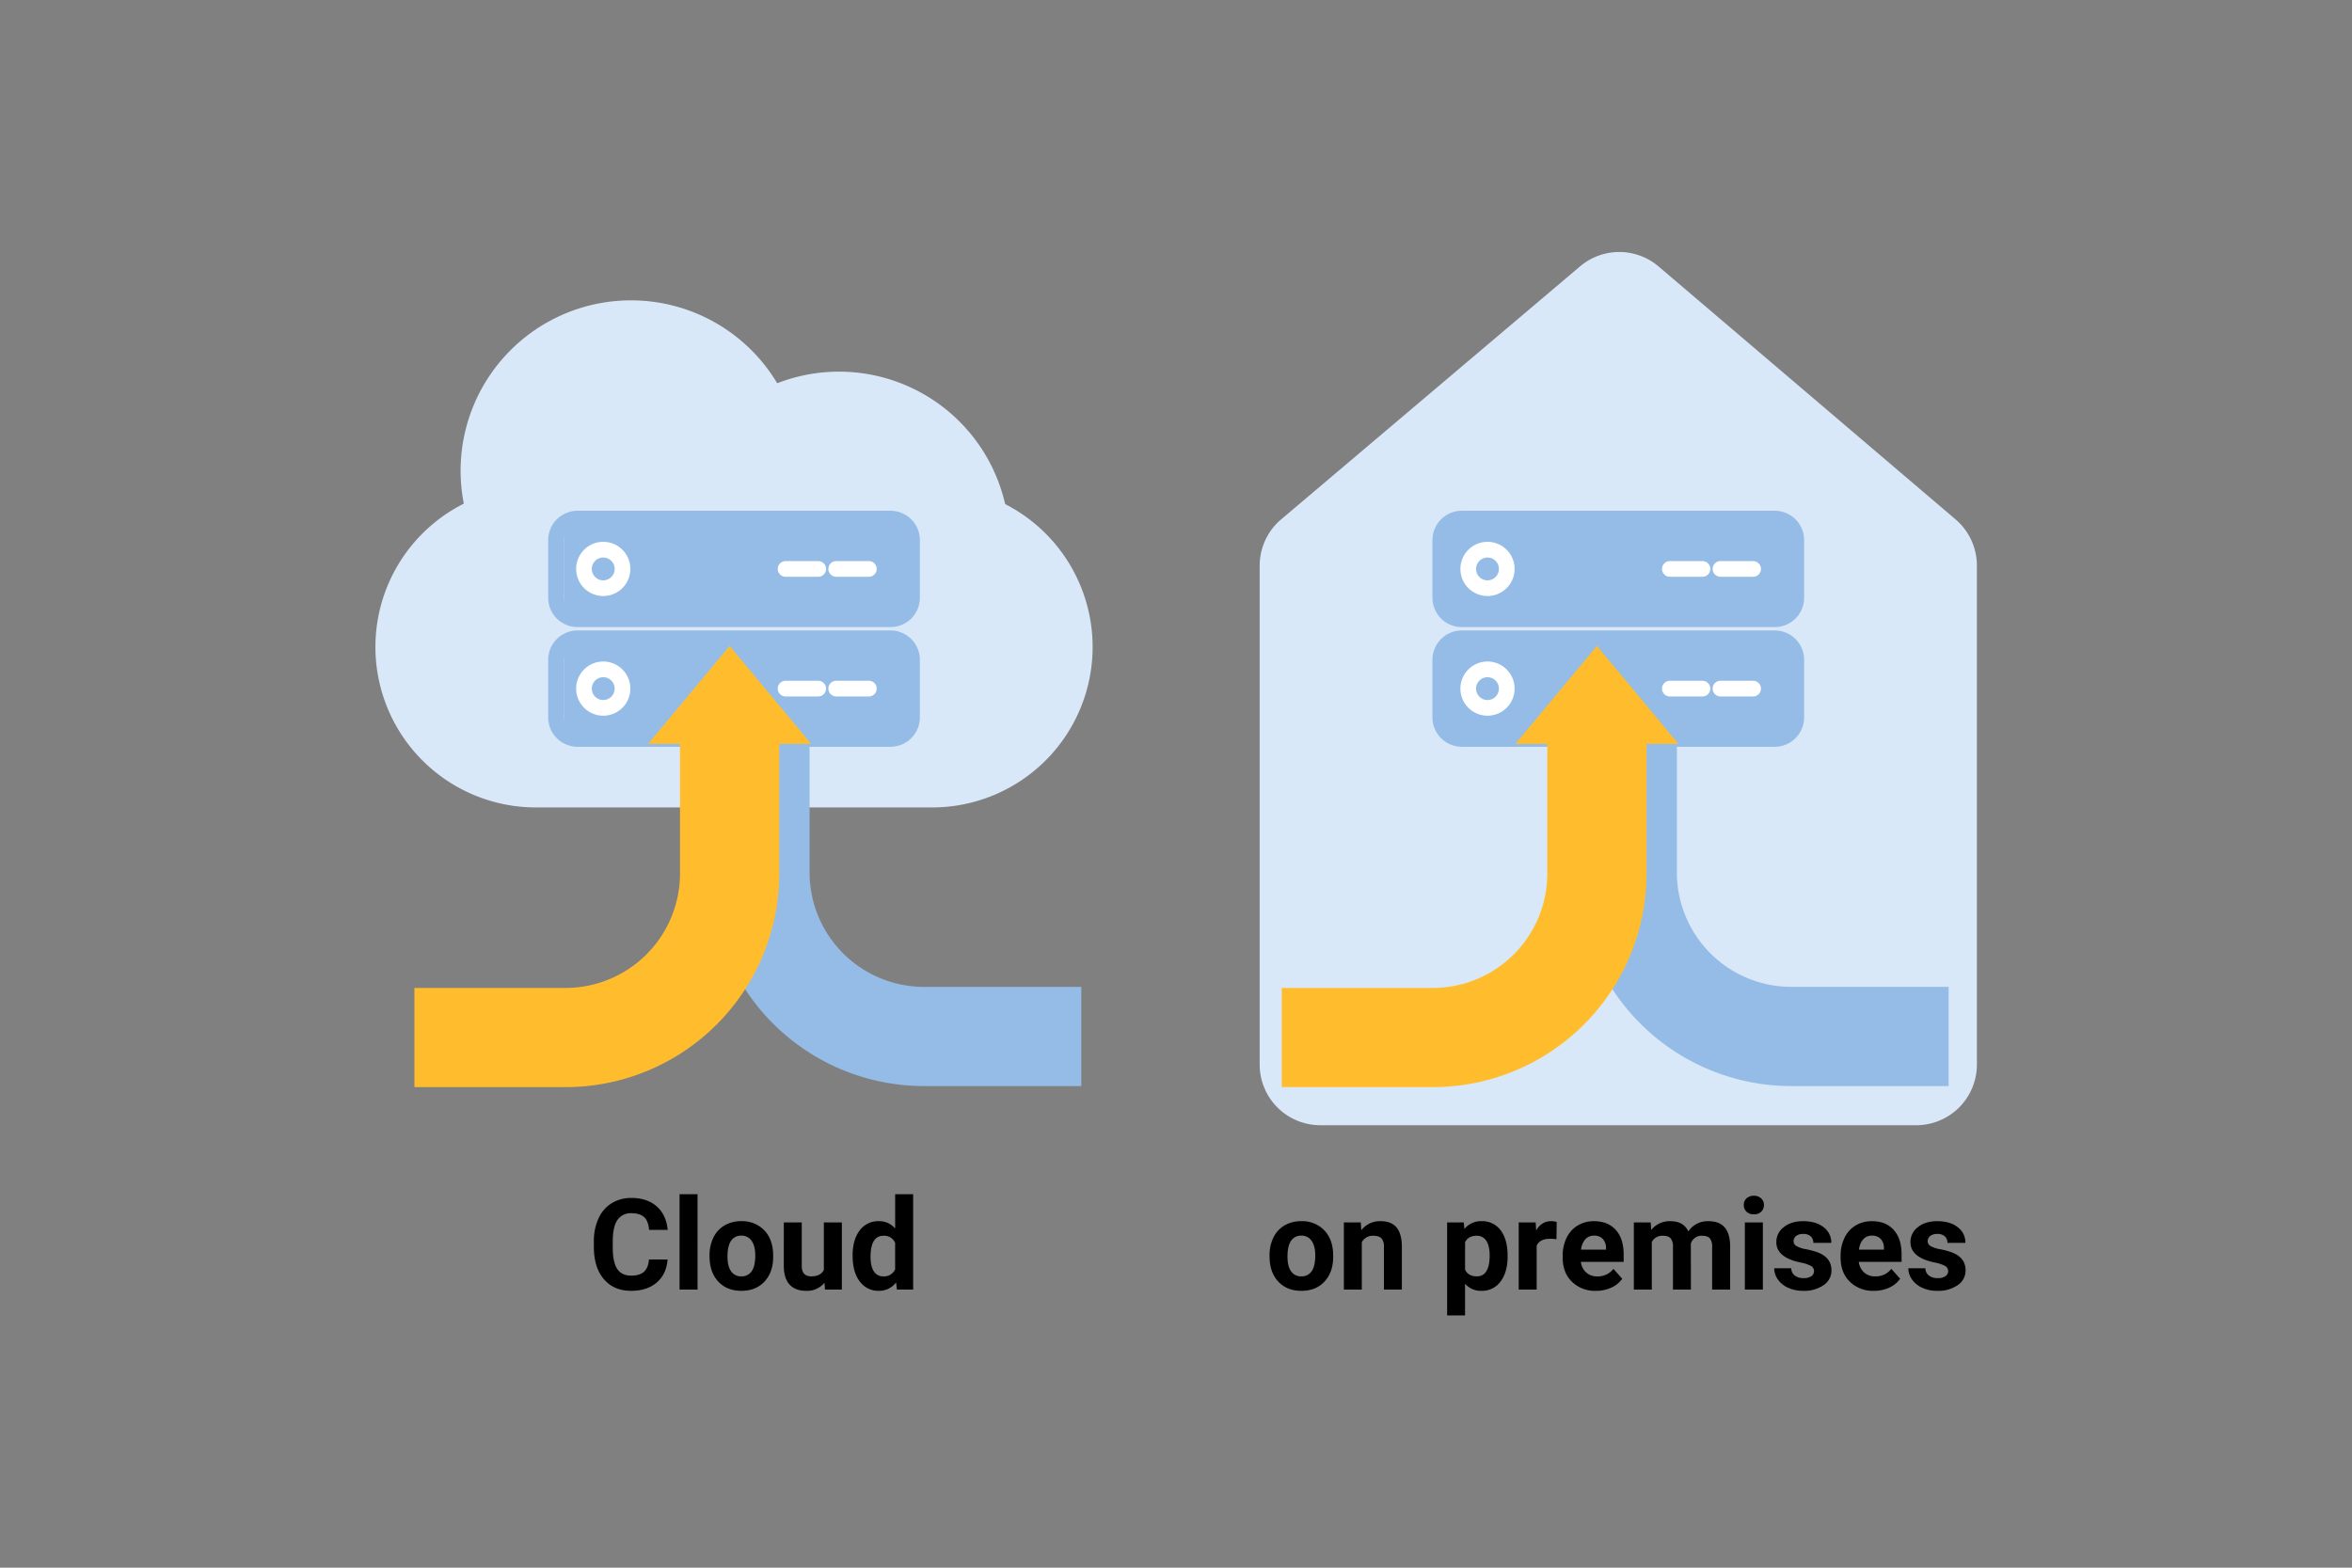 <svg xmlns="http://www.w3.org/2000/svg" xmlns:xlink="http://www.w3.org/1999/xlink" width="1200" height="800" viewBox="0 0 1200 800">
  <rect x="0" y="0" width="1200" height="800" fill="#808080" stroke="none"/>
  <defs>
    <clipPath id="clip-path">
      <rect id="Rechteck_9255" data-name="Rechteck 9255" width="365.924" height="445.606" fill="none"/>
    </clipPath>
    <clipPath id="clip-path-2">
      <rect id="Rechteck_9254" data-name="Rechteck 9254" width="189.639" height="59.354" fill="none"/>
    </clipPath>
  </defs>
  <g id="Clickpost-Hosting-01" transform="translate(-18371 5142)">
    <rect id="Schliessfach-Post-Packet-big" width="1200" height="800" transform="translate(18371 -5142)" fill="#fff" opacity="0"/>
    <g id="Gruppe_8746" data-name="Gruppe 8746" transform="translate(158.633 -313.058)">
      <g id="Gruppe_8745" data-name="Gruppe 8745" transform="translate(18855.057 -4700.345)">
        <g id="Gruppe_8744" data-name="Gruppe 8744" clip-path="url(#clip-path)">
          <path id="Pfad_9573" data-name="Pfad 9573" d="M30.944,445.605A30.944,30.944,0,0,1,0,414.662v-254.6a30.945,30.945,0,0,1,10.951-23.618L163.476,7.326a30.944,30.944,0,0,1,40.059.061L355.047,136.451a30.941,30.941,0,0,1,10.878,23.556V414.662a30.944,30.944,0,0,1-30.944,30.944" transform="translate(0 0)" fill="#d9e8f8"/>
        </g>
      </g>
      <g id="Gruppe_8695" data-name="Gruppe 8695" transform="translate(18403.908 -4675.676)">
        <path id="Pfad_9468" data-name="Pfad 9468" d="M551.542,245.833H349.378a81.877,81.877,0,1,1,0-163.754H551.542a81.877,81.877,0,1,1,0,163.754" transform="translate(-267.5 12.94)" fill="#d9e8f8"/>
        <path id="Pfad_9469" data-name="Pfad 9469" d="M472.84,100.2a86.932,86.932,0,1,1-86.932-86.932A86.931,86.931,0,0,1,472.84,100.2" transform="translate(-255.513 -13.266)" fill="#d9e8f8"/>
        <path id="Pfad_9470" data-name="Pfad 9470" d="M549.705,126.552A86.932,86.932,0,1,1,462.774,39.62a86.931,86.931,0,0,1,86.932,86.932" transform="translate(-226.24 -3.23)" fill="#d9e8f8"/>
      </g>
      <path id="Pfad_9575" data-name="Pfad 9575" d="M2.288-21.971a20.328,20.328,0,0,1,1.964-9.092,14.378,14.378,0,0,1,5.655-6.177,16.5,16.5,0,0,1,8.569-2.186A15.608,15.608,0,0,1,29.8-35.181Q34.189-30.936,34.7-23.65l.063,2.344q0,7.888-4.4,12.656T18.54-3.882q-7.413,0-11.832-4.752T2.288-21.559Zm9.155.65q0,4.886,1.837,7.472a6.061,6.061,0,0,0,5.259,2.586,6.075,6.075,0,0,0,5.2-2.554q1.869-2.554,1.869-8.17,0-4.791-1.869-7.424a6.076,6.076,0,0,0-5.259-2.633,5.977,5.977,0,0,0-5.2,2.618Q11.443-26.81,11.443-21.321ZM48.825-38.793l.285,3.96a11.967,11.967,0,0,1,9.852-4.594q5.449,0,8.11,3.2T69.8-26.66V-4.516H60.642V-26.438a5.94,5.94,0,0,0-1.267-4.229q-1.267-1.315-4.213-1.315a6.3,6.3,0,0,0-5.8,3.295V-4.516H40.208V-38.793Zm74.922,17.455q0,7.92-3.6,12.688a11.528,11.528,0,0,1-9.71,4.768,10.679,10.679,0,0,1-8.4-3.611V8.663H92.891V-38.793h8.49l.317,3.358a10.76,10.76,0,0,1,8.68-3.992,11.607,11.607,0,0,1,9.852,4.689q3.516,4.689,3.516,12.925ZM114.592-22q0-4.784-1.695-7.381a5.52,5.52,0,0,0-4.926-2.6q-4.308,0-5.924,3.295v14.034q1.679,3.39,5.987,3.39Q114.592-11.263,114.592-22Zm34.087-8.2a24.873,24.873,0,0,0-3.295-.253q-5.2,0-6.811,3.516V-4.516h-9.155V-38.793h8.648l.253,4.087q2.756-4.72,7.635-4.72a9.593,9.593,0,0,1,2.851.412Zm20.18,26.326a16.827,16.827,0,0,1-12.276-4.625q-4.736-4.625-4.736-12.323v-.887a20.706,20.706,0,0,1,2-9.235,14.647,14.647,0,0,1,5.655-6.273,15.872,15.872,0,0,1,8.348-2.2q7.033,0,11.072,4.435t4.039,12.577v3.738H161.129a8.5,8.5,0,0,0,2.677,5.385,8.092,8.092,0,0,0,5.655,2.027,9.882,9.882,0,0,0,8.268-3.833l4.5,5.037a13.744,13.744,0,0,1-5.576,4.546A18.293,18.293,0,0,1,168.858-3.882Zm-1.045-28.163a5.721,5.721,0,0,0-4.419,1.846,9.557,9.557,0,0,0-2.17,5.282h12.735v-.732a6.816,6.816,0,0,0-1.647-4.725A5.9,5.9,0,0,0,167.813-32.045Zm28.923-6.748.285,3.833a12.046,12.046,0,0,1,9.852-4.467q6.621,0,9.092,5.227a11.769,11.769,0,0,1,10.3-5.227q5.576,0,8.3,3.247t2.724,9.773v21.89H228.1V-26.375a6.527,6.527,0,0,0-1.14-4.261q-1.14-1.346-4.023-1.346a5.714,5.714,0,0,0-5.7,3.928l.032,23.538h-9.155V-26.343a6.448,6.448,0,0,0-1.172-4.308q-1.172-1.331-3.992-1.331a5.933,5.933,0,0,0-5.639,3.231V-4.516h-9.155V-38.793ZM253.981-4.516h-9.187V-38.793h9.187Zm-9.726-43.147a4.508,4.508,0,0,1,1.378-3.39,5.177,5.177,0,0,1,3.754-1.331,5.189,5.189,0,0,1,3.738,1.331,4.482,4.482,0,0,1,1.394,3.39,4.5,4.5,0,0,1-1.41,3.421,5.2,5.2,0,0,1-3.722,1.331,5.2,5.2,0,0,1-3.722-1.331A4.5,4.5,0,0,1,244.255-47.663Zm35.829,33.675a2.95,2.95,0,0,0-1.663-2.645,18.892,18.892,0,0,0-5.338-1.727q-12.228-2.566-12.228-10.391a9.418,9.418,0,0,1,3.786-7.619q3.786-3.057,9.9-3.057,6.526,0,10.438,3.073a9.684,9.684,0,0,1,3.912,7.983h-9.155a4.43,4.43,0,0,0-1.267-3.247,5.363,5.363,0,0,0-3.96-1.283,5.48,5.48,0,0,0-3.58,1.045,3.3,3.3,0,0,0-1.267,2.661,2.821,2.821,0,0,0,1.441,2.455,14.829,14.829,0,0,0,4.863,1.616,39.719,39.719,0,0,1,5.766,1.536q7.255,2.661,7.255,9.219a8.941,8.941,0,0,1-4.023,7.587,17.355,17.355,0,0,1-10.391,2.9,18.127,18.127,0,0,1-7.651-1.536,12.836,12.836,0,0,1-5.243-4.213,9.79,9.79,0,0,1-1.9-5.781h8.68a4.78,4.78,0,0,0,1.806,3.738,7.162,7.162,0,0,0,4.5,1.3,6.629,6.629,0,0,0,3.976-1A3.105,3.105,0,0,0,280.085-13.988ZM310.655-3.882A16.827,16.827,0,0,1,298.38-8.507q-4.736-4.625-4.736-12.323v-.887a20.706,20.706,0,0,1,2-9.235,14.647,14.647,0,0,1,5.655-6.273,15.872,15.872,0,0,1,8.348-2.2q7.033,0,11.072,4.435t4.039,12.577v3.738H302.926a8.505,8.505,0,0,0,2.677,5.385,8.092,8.092,0,0,0,5.655,2.027,9.882,9.882,0,0,0,8.268-3.833l4.5,5.037a13.744,13.744,0,0,1-5.576,4.546A18.293,18.293,0,0,1,310.655-3.882ZM309.61-32.045a5.721,5.721,0,0,0-4.419,1.846,9.557,9.557,0,0,0-2.17,5.282h12.735v-.732a6.816,6.816,0,0,0-1.647-4.725A5.9,5.9,0,0,0,309.61-32.045Zm38.9,18.057a2.95,2.95,0,0,0-1.663-2.645,18.892,18.892,0,0,0-5.338-1.727q-12.228-2.566-12.228-10.391a9.418,9.418,0,0,1,3.786-7.619q3.786-3.057,9.9-3.057,6.526,0,10.438,3.073a9.684,9.684,0,0,1,3.912,7.983h-9.155a4.43,4.43,0,0,0-1.267-3.247,5.363,5.363,0,0,0-3.96-1.283,5.48,5.48,0,0,0-3.58,1.045,3.3,3.3,0,0,0-1.267,2.661,2.821,2.821,0,0,0,1.441,2.455,14.828,14.828,0,0,0,4.863,1.616,39.717,39.717,0,0,1,5.766,1.536q7.255,2.661,7.255,9.219a8.941,8.941,0,0,1-4.023,7.587A17.355,17.355,0,0,1,343-3.882a18.127,18.127,0,0,1-7.651-1.536,12.836,12.836,0,0,1-5.243-4.213,9.79,9.79,0,0,1-1.9-5.781h8.68a4.78,4.78,0,0,0,1.806,3.738,7.162,7.162,0,0,0,4.5,1.3,6.629,6.629,0,0,0,3.976-1A3.105,3.105,0,0,0,348.512-13.988Z" transform="translate(18857.805 -4166.343)"/>
      <path id="Pfad_9574" data-name="Pfad 9574" d="M40.585-19.955q-.539,7.445-5.5,11.721T22.021-3.957q-8.87,0-13.955-5.972T2.981-26.323v-2.819A27.649,27.649,0,0,1,5.326-40.863a17.568,17.568,0,0,1,6.7-7.777,18.769,18.769,0,0,1,10.122-2.709q7.983,0,12.862,4.277t5.639,12.006h-9.5q-.348-4.467-2.487-6.478t-6.51-2.012a8.075,8.075,0,0,0-7.112,3.406q-2.36,3.406-2.423,10.565V-26.1q0,7.476,2.265,10.929t7.144,3.453q4.4,0,6.573-2.012t2.487-6.225ZM55.886-4.59H46.7V-53.25h9.187ZM62-22.046a20.328,20.328,0,0,1,1.964-9.092,14.379,14.379,0,0,1,5.655-6.177A16.5,16.5,0,0,1,78.188-39.5a15.608,15.608,0,0,1,11.325,4.245q4.388,4.245,4.894,11.531l.063,2.344q0,7.888-4.4,12.656T78.252-3.957q-7.413,0-11.832-4.752T62-21.634Zm9.155.65q0,4.886,1.837,7.472a6.061,6.061,0,0,0,5.259,2.586,6.075,6.075,0,0,0,5.2-2.554q1.869-2.554,1.869-8.17,0-4.791-1.869-7.424a6.076,6.076,0,0,0-5.259-2.633,5.977,5.977,0,0,0-5.2,2.618Q71.156-26.885,71.156-21.4ZM120.639-8.075a11.481,11.481,0,0,1-9.377,4.118q-5.512,0-8.411-3.168t-2.962-9.282V-38.868h9.155V-16.7q0,5.36,4.879,5.36,4.657,0,6.4-3.235V-38.868h9.187V-4.59h-8.617ZM134.99-21.982q0-8.015,3.6-12.767a11.666,11.666,0,0,1,9.836-4.752,10.5,10.5,0,0,1,8.268,3.738V-53.25h9.187V-4.59h-8.268l-.444-3.643a10.774,10.774,0,0,1-8.807,4.277,11.635,11.635,0,0,1-9.71-4.768Q134.99-13.492,134.99-21.982Zm9.155.682q0,4.823,1.679,7.393a5.469,5.469,0,0,0,4.879,2.57,6.126,6.126,0,0,0,5.987-3.585V-28.471a6.038,6.038,0,0,0-5.924-3.585Q144.145-32.056,144.145-21.3Z" transform="translate(18512.379 -4166.269)"/>
      <g id="Gruppe_8740" data-name="Gruppe 8740" transform="translate(18492.049 -4507.219)">
        <rect id="Rechteck_9253" data-name="Rechteck 9253" width="175.757" height="50.621" transform="translate(7.999 5.637)" fill="#94bce6"/>
        <g id="Gruppe_8739" data-name="Gruppe 8739" transform="translate(0 0)">
          <g id="Gruppe_8738" data-name="Gruppe 8738" clip-path="url(#clip-path-2)">
            <path id="Pfad_9561" data-name="Pfad 9561" d="M174.681,0H14.957A14.976,14.976,0,0,0,0,14.959V44.4A14.974,14.974,0,0,0,14.957,59.354H174.681A14.975,14.975,0,0,0,189.639,44.4V14.959A14.977,14.977,0,0,0,174.681,0m6.959,44.4a6.967,6.967,0,0,1-6.959,6.959H14.957A6.966,6.966,0,0,1,8,44.4V14.959a6.964,6.964,0,0,1,6.958-6.949H174.681a6.965,6.965,0,0,1,6.959,6.949Z" transform="translate(0 0)" fill="#94bce6"/>
            <path id="Pfad_9562" data-name="Pfad 9562" d="M23.793,11.076A13.827,13.827,0,1,0,37.625,24.907,13.826,13.826,0,0,0,23.793,11.076m0,19.654a5.823,5.823,0,1,1,5.823-5.823,5.823,5.823,0,0,1-5.823,5.823" transform="translate(4.298 4.774)" fill="#fff"/>
            <path id="Pfad_9563" data-name="Pfad 9563" d="M120.546,17.942H103.907a4,4,0,0,0,0,8.009h16.639a4,4,0,0,0,0-8.009" transform="translate(43.062 7.734)" fill="#fff"/>
            <path id="Pfad_9564" data-name="Pfad 9564" d="M102.493,17.942H85.854a4,4,0,0,0,0,8.009h16.639a4,4,0,0,0,0-8.009" transform="translate(35.28 7.734)" fill="#fff"/>
          </g>
        </g>
      </g>
      <g id="Gruppe_8742" data-name="Gruppe 8742" transform="translate(18943.201 -4507.219)">
        <rect id="Rechteck_9253-2" data-name="Rechteck 9253" width="178.73" height="47.648" transform="translate(5.026 5.637)" fill="#94bce6"/>
        <g id="Gruppe_8739-2" data-name="Gruppe 8739" transform="translate(0 0)">
          <g id="Gruppe_8738-2" data-name="Gruppe 8738" clip-path="url(#clip-path-2)">
            <path id="Pfad_9561-2" data-name="Pfad 9561" d="M174.681,0H14.957A14.976,14.976,0,0,0,0,14.959V44.4A14.974,14.974,0,0,0,14.957,59.354H174.681A14.975,14.975,0,0,0,189.639,44.4V14.959A14.977,14.977,0,0,0,174.681,0m6.959,44.4a6.967,6.967,0,0,1-6.959,6.959H14.957A6.966,6.966,0,0,1,8,44.4V14.959a6.964,6.964,0,0,1,6.958-6.949H174.681a6.965,6.965,0,0,1,6.959,6.949Z" transform="translate(0 0)" fill="#94bce6"/>
            <path id="Pfad_9562-2" data-name="Pfad 9562" d="M23.793,11.076A13.827,13.827,0,1,0,37.625,24.907,13.826,13.826,0,0,0,23.793,11.076m0,19.654a5.823,5.823,0,1,1,5.823-5.823,5.823,5.823,0,0,1-5.823,5.823" transform="translate(4.298 4.774)" fill="#fff"/>
            <path id="Pfad_9563-2" data-name="Pfad 9563" d="M120.546,17.942H103.907a4,4,0,0,0,0,8.009h16.639a4,4,0,0,0,0-8.009" transform="translate(43.062 7.734)" fill="#fff"/>
            <path id="Pfad_9564-2" data-name="Pfad 9564" d="M102.493,17.942H85.854a4,4,0,0,0,0,8.009h16.639a4,4,0,0,0,0-8.009" transform="translate(35.28 7.734)" fill="#fff"/>
          </g>
        </g>
      </g>
      <g id="Gruppe_8741" data-name="Gruppe 8741" transform="translate(18492.049 -4568.293)">
        <rect id="Rechteck_9253-3" data-name="Rechteck 9253" width="175.757" height="50.621" transform="translate(7.999 5.637)" fill="#94bce6"/>
        <g id="Gruppe_8739-3" data-name="Gruppe 8739" transform="translate(0 0)">
          <g id="Gruppe_8738-3" data-name="Gruppe 8738" clip-path="url(#clip-path-2)">
            <path id="Pfad_9561-3" data-name="Pfad 9561" d="M174.681,0H14.957A14.976,14.976,0,0,0,0,14.959V44.4A14.974,14.974,0,0,0,14.957,59.354H174.681A14.975,14.975,0,0,0,189.639,44.4V14.959A14.977,14.977,0,0,0,174.681,0m6.959,44.4a6.967,6.967,0,0,1-6.959,6.959H14.957A6.966,6.966,0,0,1,8,44.4V14.959a6.964,6.964,0,0,1,6.958-6.949H174.681a6.965,6.965,0,0,1,6.959,6.949Z" transform="translate(0 0)" fill="#94bce6"/>
            <path id="Pfad_9562-3" data-name="Pfad 9562" d="M23.793,11.076A13.827,13.827,0,1,0,37.625,24.907,13.826,13.826,0,0,0,23.793,11.076m0,19.654a5.823,5.823,0,1,1,5.823-5.823,5.823,5.823,0,0,1-5.823,5.823" transform="translate(4.298 4.774)" fill="#fff"/>
            <path id="Pfad_9563-3" data-name="Pfad 9563" d="M120.546,17.942H103.907a4,4,0,0,0,0,8.009h16.639a4,4,0,0,0,0-8.009" transform="translate(43.062 7.734)" fill="#fff"/>
            <path id="Pfad_9564-3" data-name="Pfad 9564" d="M102.493,17.942H85.854a4,4,0,0,0,0,8.009h16.639a4,4,0,0,0,0-8.009" transform="translate(35.28 7.734)" fill="#fff"/>
          </g>
        </g>
      </g>
      <g id="Gruppe_8743" data-name="Gruppe 8743" transform="translate(18943.201 -4568.293)">
        <rect id="Rechteck_9253-4" data-name="Rechteck 9253" width="178.73" height="49.135" transform="translate(5.026 5.637)" fill="#94bce6"/>
        <g id="Gruppe_8739-4" data-name="Gruppe 8739" transform="translate(0 0)">
          <g id="Gruppe_8738-4" data-name="Gruppe 8738" clip-path="url(#clip-path-2)">
            <path id="Pfad_9561-4" data-name="Pfad 9561" d="M174.681,0H14.957A14.976,14.976,0,0,0,0,14.959V44.4A14.974,14.974,0,0,0,14.957,59.354H174.681A14.975,14.975,0,0,0,189.639,44.4V14.959A14.977,14.977,0,0,0,174.681,0m6.959,44.4a6.967,6.967,0,0,1-6.959,6.959H14.957A6.966,6.966,0,0,1,8,44.4V14.959a6.964,6.964,0,0,1,6.958-6.949H174.681a6.965,6.965,0,0,1,6.959,6.949Z" transform="translate(0 0)" fill="#94bce6"/>
            <path id="Pfad_9562-4" data-name="Pfad 9562" d="M23.793,11.076A13.827,13.827,0,1,0,37.625,24.907,13.826,13.826,0,0,0,23.793,11.076m0,19.654a5.823,5.823,0,1,1,5.823-5.823,5.823,5.823,0,0,1-5.823,5.823" transform="translate(4.298 4.774)" fill="#fff"/>
            <path id="Pfad_9563-4" data-name="Pfad 9563" d="M120.546,17.942H103.907a4,4,0,0,0,0,8.009h16.639a4,4,0,0,0,0-8.009" transform="translate(43.062 7.734)" fill="#fff"/>
            <path id="Pfad_9564-4" data-name="Pfad 9564" d="M102.493,17.942H85.854a4,4,0,0,0,0,8.009h16.639a4,4,0,0,0,0-8.009" transform="translate(35.28 7.734)" fill="#fff"/>
          </g>
        </g>
      </g>
      <path id="Pfad_9567" data-name="Pfad 9567" d="M0,277v67.416A109.041,109.041,0,0,0,109.041,453.458h80.22V402.835h-80.22a58.42,58.42,0,0,1-58.42-58.42V277Z" transform="translate(18574.799 -4728.17)" fill="#94bce6" fill-rule="evenodd"/>
      <path id="Pfad_9571" data-name="Pfad 9571" d="M0,277v67.416A109.041,109.041,0,0,0,109.041,453.458h80.22V402.835h-80.22a58.42,58.42,0,0,1-58.42-58.42V277Z" transform="translate(19017.301 -4728.17)" fill="#94bce6" fill-rule="evenodd"/>
      <path id="Pfad_9568" data-name="Pfad 9568" d="M0,0V77.078A109.041,109.041,0,0,0,109.041,186.12h66.1v16.3l50.012-41.614-50.012-41.616v16.3h-66.1a58.42,58.42,0,0,1-58.42-58.42V0Z" transform="translate(18423.814 -4274.174) rotate(-90)" fill="#ffbd2d" fill-rule="evenodd"/>
      <path id="Pfad_9572" data-name="Pfad 9572" d="M0,0V77.078A109.041,109.041,0,0,0,109.041,186.12h66.1v16.3l50.012-41.614-50.012-41.616v16.3h-66.1a58.42,58.42,0,0,1-58.42-58.42V0Z" transform="translate(18866.316 -4274.174) rotate(-90)" fill="#ffbd2d" fill-rule="evenodd"/>
    </g>
  </g>
</svg>
